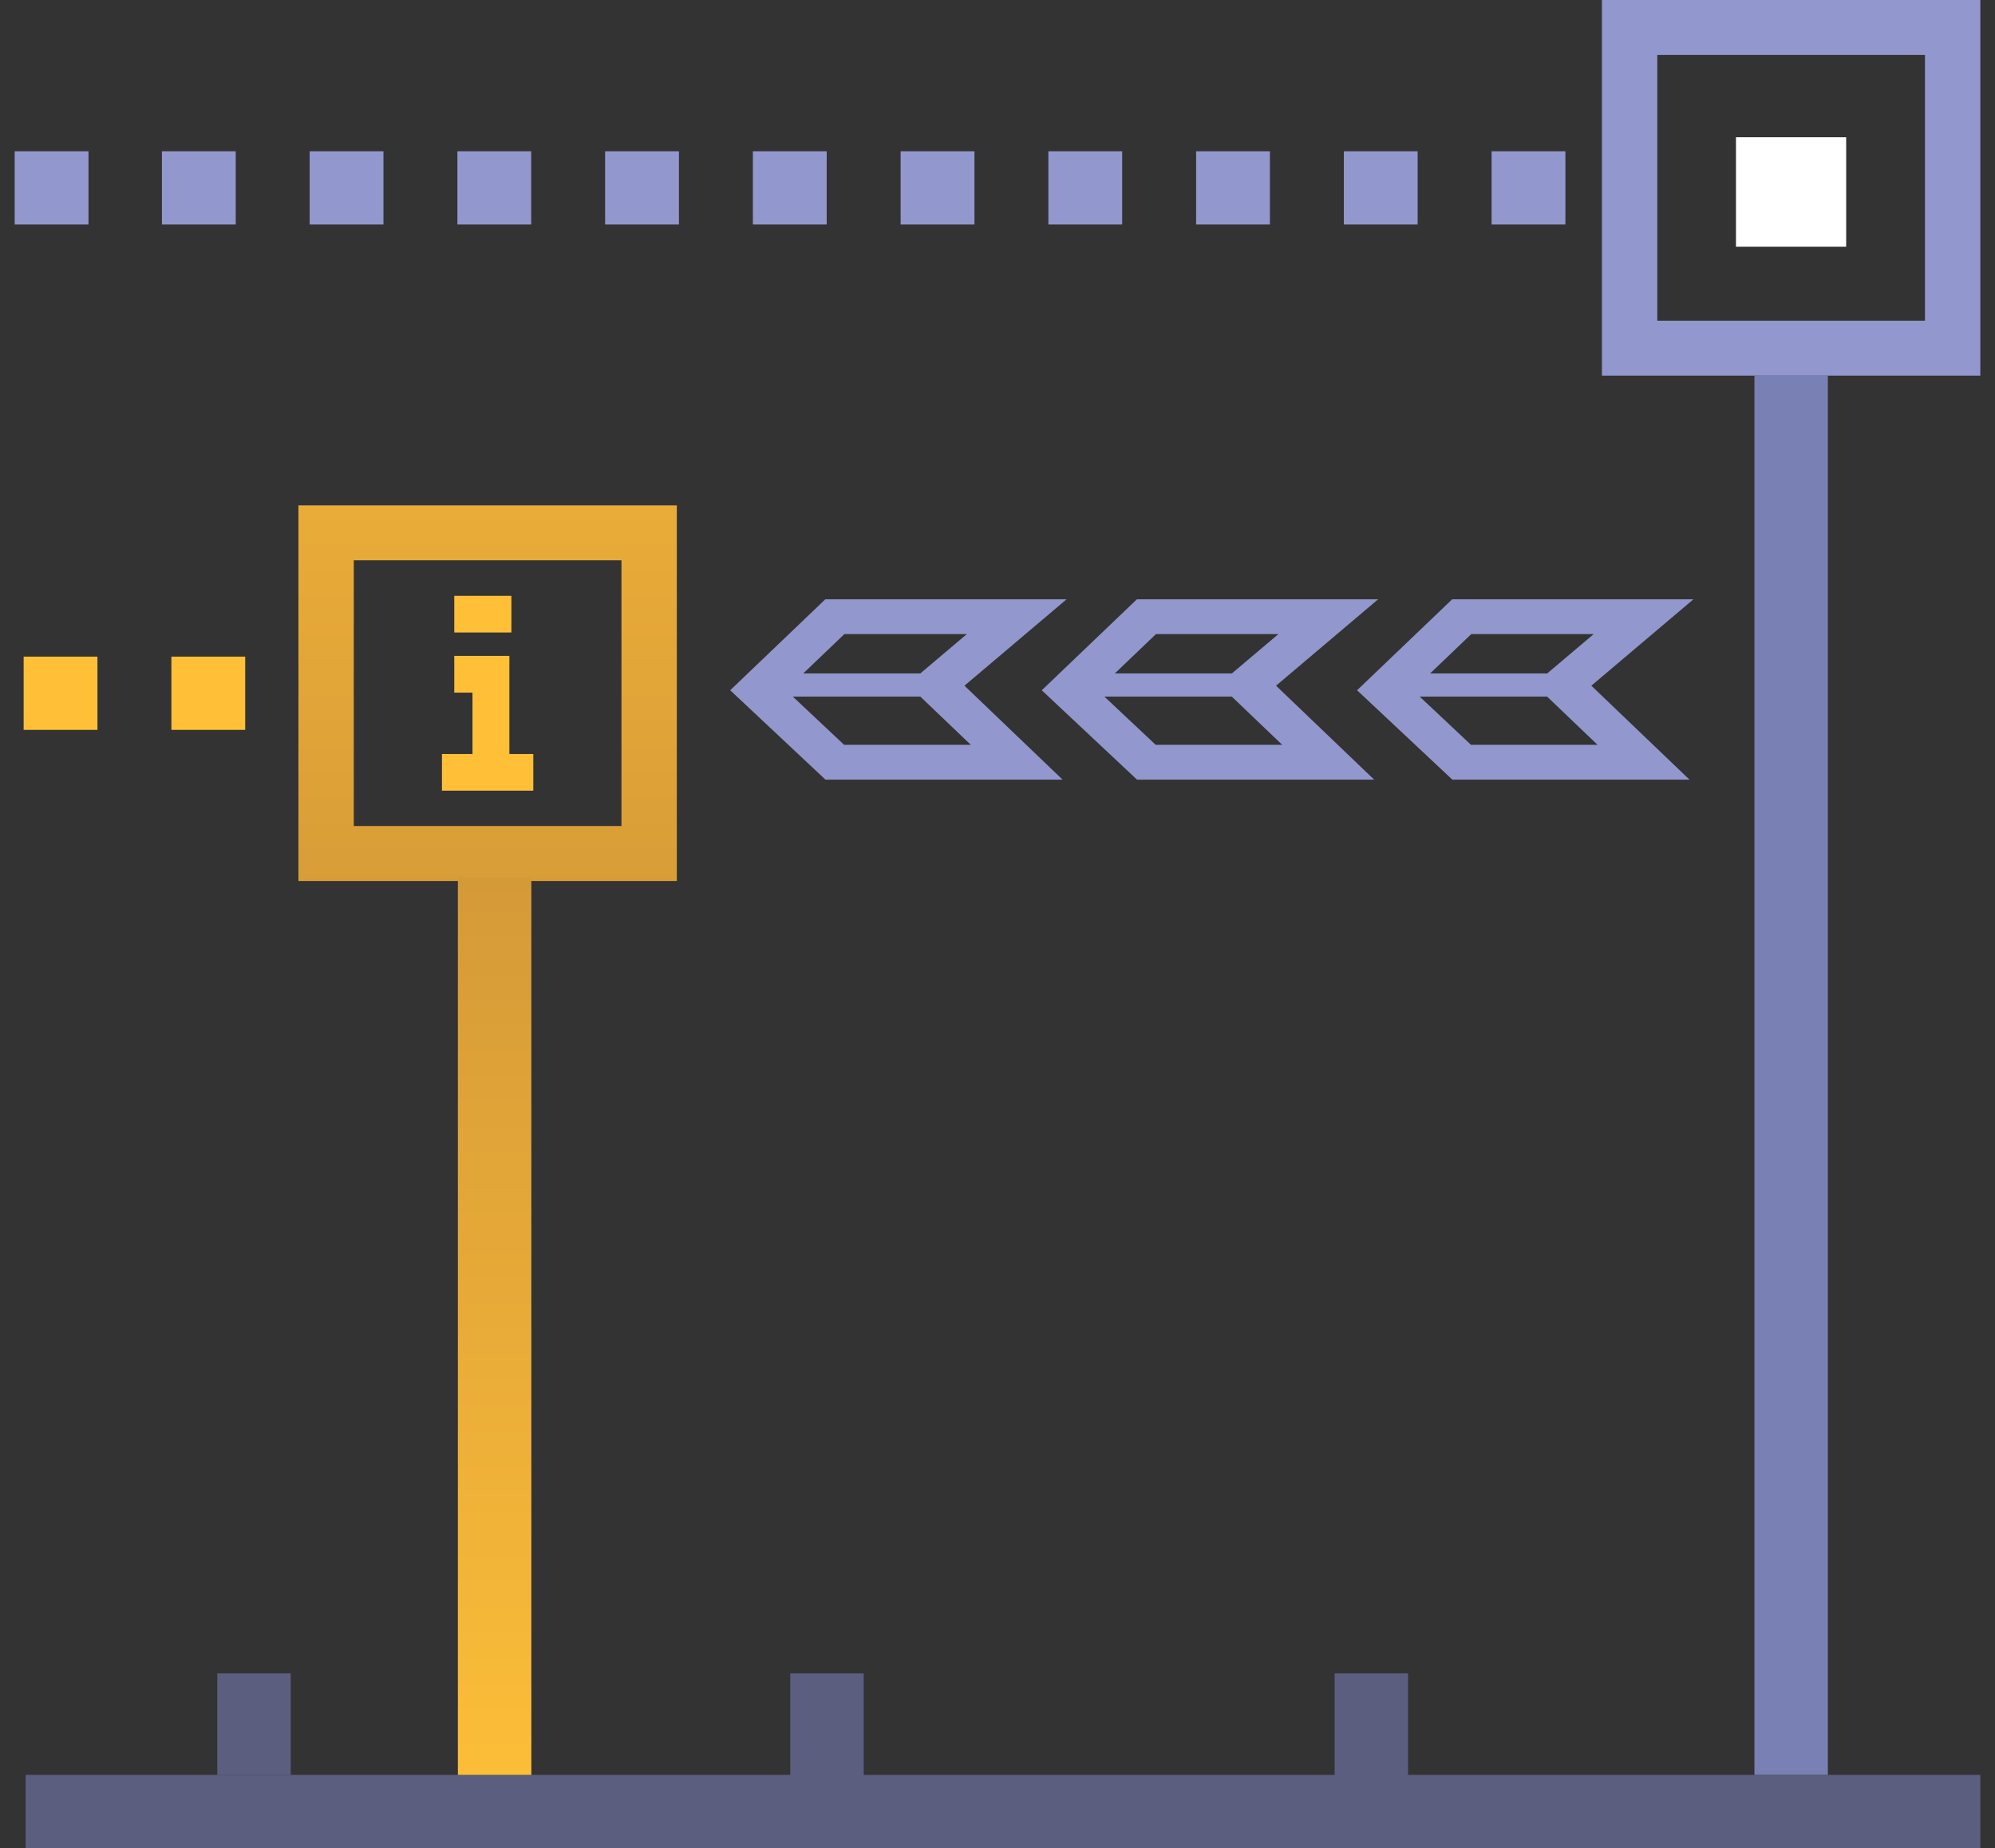 <svg width="68" height="63" viewBox="0 0 68 63" fill="none" xmlns="http://www.w3.org/2000/svg">
<rect x="0" y="0" width="68" height="63" fill="#333333" stroke="none"/>
<path d="M17.363 25.703V22.357H15.484V23.61H16.105V25.703H15.064V26.952H18.178V25.703H17.363Z" fill="#FFC038"/>
<path d="M17.431 20.311H15.484V21.56H17.431V20.311Z" fill="#FFC038"/>
<path d="M23.07 30.032H10.172V17.227H23.07V30.032ZM12.059 28.158H21.183V19.1H12.059V28.158Z" fill="url(#paint0_linear_25_883)"/>
<path d="M53.357 7.653H50.841V5.156H53.357V7.653ZM48.321 7.653H45.806V5.156H48.321V7.653ZM43.285 7.653H40.77V5.156H43.285V7.653ZM38.25 7.653H35.734V5.156H38.25V7.653ZM33.214 7.653H30.698V5.156H33.214V7.653ZM28.178 7.653H25.662V5.156H28.178V7.653ZM23.142 7.653H20.626V5.156H23.142V7.653ZM18.106 7.653H15.591V5.156H18.106V7.653ZM13.07 7.653H10.555V5.156H13.07V7.653ZM8.035 7.653H5.519V5.156H8.035V7.653ZM0.5 7.653V5.156H3.016V7.653H0.5Z" fill="#9298CD"/>
<path d="M8.358 24.88H5.842V22.383H8.358V24.88ZM3.322 24.88H0.806V22.383H3.322V24.88Z" fill="#FFC038"/>
<path d="M67.5 12.805H54.602V0H67.5V12.805ZM56.489 10.932H65.613V1.873H56.489V10.932Z" fill="#9298CD"/>
<path d="M62.927 4.679H59.171V8.409H62.927V4.679Z" fill="white"/>
<path d="M38.755 26.576L35.509 23.53L38.751 20.429H46.974L43.494 23.374L46.838 26.576H38.755ZM43.575 21.615H39.401L37.999 22.956H41.989L43.575 21.615ZM41.989 23.745H37.642L39.393 25.391H43.706L41.985 23.745H41.989Z" fill="#9298CD"/>
<path d="M49.503 26.576L46.256 23.53L49.498 20.429H57.721L54.241 23.374L57.586 26.576H49.503ZM54.322 21.615H50.149L48.746 22.956H52.737L54.322 21.615ZM52.737 23.745H48.389L50.14 25.391H54.454L52.733 23.745H52.737Z" fill="#9298CD"/>
<path d="M36.218 26.576H28.136L24.889 23.53L28.131 20.429H36.354L32.874 23.374L36.218 26.576ZM33.091 25.391L31.369 23.745H27.022L28.773 25.391H33.091ZM32.955 21.615H28.781L27.379 22.956H31.369L32.955 21.615Z" fill="#9298CD"/>
<path d="M67.5 60.502H0.874V63H67.5V60.502Z" fill="#5C5E80"/>
<path d="M9.909 57.043H7.406V60.502H9.909V57.043Z" fill="#5C5E80"/>
<path d="M18.111 29.892H15.607V60.502H18.111V29.892Z" fill="url(#paint1_linear_25_883)"/>
<path d="M29.44 57.043H26.937V63H29.44V57.043Z" fill="#5C5E80"/>
<path d="M47.994 57.043H45.491V63H47.994V57.043Z" fill="#5C5E80"/>
<path d="M62.303 12.805H59.8V60.498H62.303V12.805Z" fill="#7980B4"/>
<defs>
<linearGradient id="paint0_linear_25_883" x1="34.011" y1="0" x2="34.011" y2="63" gradientUnits="userSpaceOnUse">
<stop stop-color="#FFC038"/>
<stop offset="1" stop-color="#AF7738"/>
</linearGradient>
<linearGradient id="paint1_linear_25_883" x1="34.057" y1="63" x2="34.057" y2="0" gradientUnits="userSpaceOnUse">
<stop stop-color="#FFC038"/>
<stop offset="1" stop-color="#AF7738"/>
</linearGradient>
</defs>
</svg>
